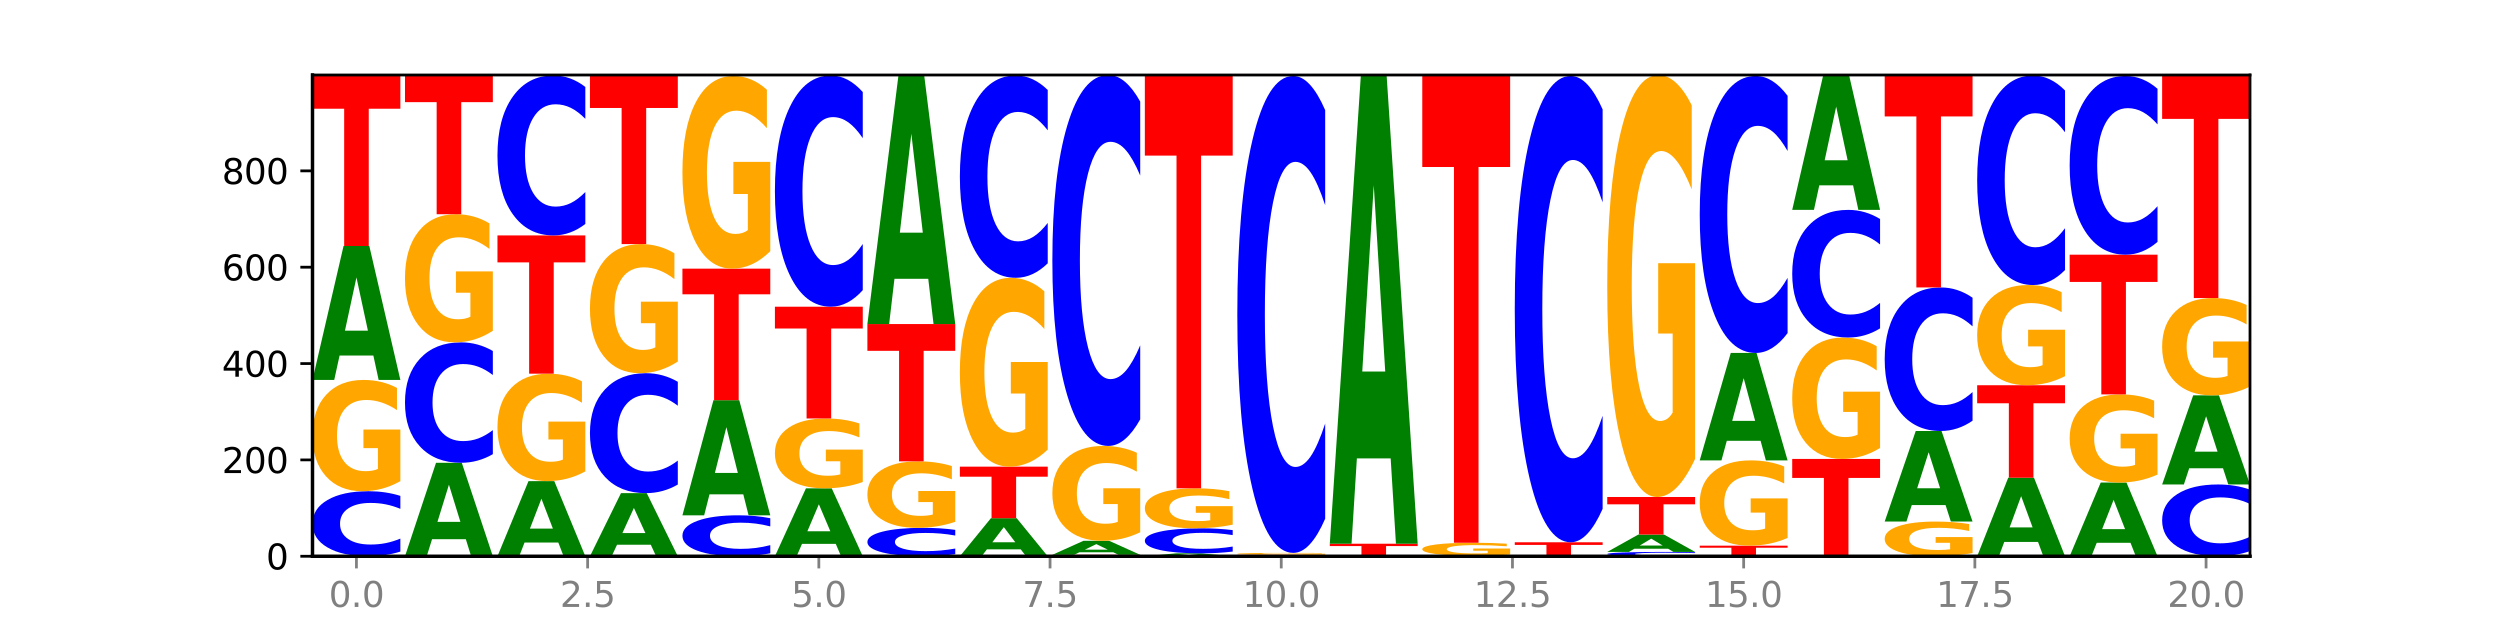 <?xml version="1.0" encoding="utf-8" standalone="no"?>
<!DOCTYPE svg PUBLIC "-//W3C//DTD SVG 1.1//EN"
  "http://www.w3.org/Graphics/SVG/1.1/DTD/svg11.dtd">
<svg xmlns:xlink="http://www.w3.org/1999/xlink" width="720pt" height="180pt" viewBox="0 0 720 180" xmlns="http://www.w3.org/2000/svg" version="1.1">
 <defs>
  <style type="text/css">*{stroke-linejoin: round; stroke-linecap: butt}</style>
 </defs>
 <g id="figure_1">
  <g id="patch_1">
   <path d="M 0 180 
L 720 180 
L 720 0 
L 0 0 
z
" style="fill: #ffffff"/>
  </g>
  <g id="axes_1">
   <g id="patch_2">
    <path d="M 90 160.2 
L 648 160.2 
L 648 21.6 
L 90 21.6 
z
" style="fill: #ffffff"/>
   </g>
   <g id="line2d_1">
    <path d="M 90 160.2 
L 648 160.2 
" clip-path="url(#pba2da76810)" style="fill: none; stroke: #000000; stroke-width: 0.5; stroke-linecap: square"/>
   </g>
   <g id="patch_3">
    <path d="M 115.303 158.857 
Q 113.187 159.523 110.898 159.86 
Q 108.609 160.2 106.116 160.2 
Q 98.683 160.2 94.341 157.677 
Q 90 155.155 90 150.841 
Q 90 146.512 94.341 143.993 
Q 98.683 141.47 106.116 141.47 
Q 108.609 141.47 110.898 141.811 
Q 113.187 142.147 115.303 142.813 
L 115.303 146.546 
Q 113.167 145.664 111.095 145.254 
Q 109.024 144.844 106.735 144.844 
Q 102.629 144.844 100.277 146.442 
Q 97.931 148.036 97.931 150.841 
Q 97.931 153.634 100.277 155.232 
Q 102.629 156.826 106.735 156.826 
Q 109.024 156.826 111.095 156.416 
Q 113.167 156.002 115.303 155.12 
L 115.303 158.857 
z
" clip-path="url(#pba2da76810)" style="fill: #0000ff"/>
   </g>
   <g id="patch_4">
    <path d="M 115.303 138.571 
Q 112.751 140.02 110.007 140.749 
Q 107.262 141.47 104.336 141.47 
Q 97.724 141.47 93.862 137.154 
Q 90 132.837 90 125.456 
Q 90 117.988 93.93 113.705 
Q 97.865 109.422 104.71 109.422 
Q 107.347 109.422 109.763 110.004 
Q 112.184 110.58 114.328 111.719 
L 114.328 118.107 
Q 112.116 116.644 109.927 115.923 
Q 107.738 115.194 105.538 115.194 
Q 101.466 115.194 99.26 117.856 
Q 97.054 120.511 97.054 125.456 
Q 97.054 130.355 99.181 133.029 
Q 101.308 135.697 105.22 135.697 
Q 106.287 135.697 107.2 135.545 
Q 108.113 135.386 108.838 135.055 
L 108.838 129.057 
L 104.67 129.057 
L 104.67 123.715 
L 115.303 123.715 
L 115.303 138.571 
z
" clip-path="url(#pba2da76810)" style="fill: #ffa600"/>
   </g>
   <g id="patch_5">
    <path d="M 107.527 102.395 
L 97.796 102.395 
L 96.26 109.422 
L 90 109.422 
L 98.94 70.852 
L 106.363 70.852 
L 115.303 109.422 
L 109.048 109.422 
L 107.527 102.395 
z
M 99.348 95.237 
L 105.96 95.237 
L 102.659 79.895 
L 99.348 95.237 
z
" clip-path="url(#pba2da76810)" style="fill: #008000"/>
   </g>
   <g id="patch_6">
    <path d="M 90 21.739 
L 115.303 21.739 
L 115.303 31.317 
L 106.2 31.317 
L 106.2 70.852 
L 99.121 70.852 
L 99.121 31.317 
L 90 31.317 
L 90 21.739 
z
" clip-path="url(#pba2da76810)" style="fill: #ff0000"/>
   </g>
   <g id="patch_7">
    <path d="M 134.162 155.297 
L 124.431 155.297 
L 122.895 160.2 
L 116.635 160.2 
L 125.574 133.285 
L 132.998 133.285 
L 141.938 160.2 
L 135.683 160.2 
L 134.162 155.297 
z
M 125.983 150.301 
L 132.595 150.301 
L 129.294 139.595 
L 125.983 150.301 
z
" clip-path="url(#pba2da76810)" style="fill: #008000"/>
   </g>
   <g id="patch_8">
    <path d="M 141.938 130.799 
Q 139.821 132.031 137.533 132.654 
Q 135.244 133.285 132.751 133.285 
Q 125.318 133.285 120.976 128.613 
Q 116.635 123.942 116.635 115.953 
Q 116.635 107.936 120.976 103.271 
Q 125.318 98.6 132.751 98.6 
Q 135.244 98.6 137.533 99.231 
Q 139.821 99.854 141.938 101.086 
L 141.938 108 
Q 139.802 106.367 137.73 105.607 
Q 135.658 104.848 133.37 104.848 
Q 129.264 104.848 126.912 107.807 
Q 124.566 110.759 124.566 115.953 
Q 124.566 121.126 126.912 124.085 
Q 129.264 127.037 133.37 127.037 
Q 135.658 127.037 137.73 126.278 
Q 139.802 125.511 141.938 123.877 
L 141.938 130.799 
z
" clip-path="url(#pba2da76810)" style="fill: #0000ff"/>
   </g>
   <g id="patch_9">
    <path d="M 141.938 95.261 
Q 139.386 96.93 136.641 97.769 
Q 133.897 98.6 130.971 98.6 
Q 124.358 98.6 120.497 93.63 
Q 116.635 88.659 116.635 80.159 
Q 116.635 71.56 120.565 66.628 
Q 124.5 61.695 131.345 61.695 
Q 133.982 61.695 136.398 62.366 
Q 138.819 63.03 140.963 64.341 
L 140.963 71.697 
Q 138.751 70.013 136.562 69.182 
Q 134.373 68.343 132.173 68.343 
Q 128.101 68.343 125.895 71.408 
Q 123.689 74.465 123.689 80.159 
Q 123.689 85.8 125.816 88.88 
Q 127.942 91.952 131.855 91.952 
Q 132.921 91.952 133.834 91.777 
Q 134.747 91.594 135.473 91.213 
L 135.473 84.306 
L 131.305 84.306 
L 131.305 78.154 
L 141.938 78.154 
L 141.938 95.261 
z
" clip-path="url(#pba2da76810)" style="fill: #ffa600"/>
   </g>
   <g id="patch_10">
    <path d="M 116.635 21.6 
L 141.938 21.6 
L 141.938 29.42 
L 132.835 29.42 
L 132.835 61.695 
L 125.756 61.695 
L 125.756 29.42 
L 116.635 29.42 
L 116.635 21.6 
z
" clip-path="url(#pba2da76810)" style="fill: #ff0000"/>
   </g>
   <g id="patch_11">
    <path d="M 160.797 156.257 
L 151.066 156.257 
L 149.53 160.2 
L 143.27 160.2 
L 152.209 138.557 
L 159.633 138.557 
L 168.573 160.2 
L 162.318 160.2 
L 160.797 156.257 
z
M 152.618 152.24 
L 159.23 152.24 
L 155.929 143.631 
L 152.618 152.24 
z
" clip-path="url(#pba2da76810)" style="fill: #008000"/>
   </g>
   <g id="patch_12">
    <path d="M 168.573 135.758 
Q 166.021 137.157 163.276 137.86 
Q 160.532 138.557 157.605 138.557 
Q 150.993 138.557 147.132 134.39 
Q 143.27 130.223 143.27 123.097 
Q 143.27 115.888 147.2 111.753 
Q 151.135 107.618 157.98 107.618 
Q 160.617 107.618 163.032 108.18 
Q 165.454 108.736 167.597 109.836 
L 167.597 116.003 
Q 165.386 114.591 163.197 113.894 
Q 161.008 113.191 158.808 113.191 
Q 154.736 113.191 152.53 115.76 
Q 150.324 118.323 150.324 123.097 
Q 150.324 127.826 152.451 130.408 
Q 154.577 132.984 158.49 132.984 
Q 159.556 132.984 160.469 132.837 
Q 161.382 132.683 162.108 132.364 
L 162.108 126.574 
L 157.94 126.574 
L 157.94 121.416 
L 168.573 121.416 
L 168.573 135.758 
z
" clip-path="url(#pba2da76810)" style="fill: #ffa600"/>
   </g>
   <g id="patch_13">
    <path d="M 143.27 67.8 
L 168.573 67.8 
L 168.573 75.566 
L 159.47 75.566 
L 159.47 107.618 
L 152.391 107.618 
L 152.391 75.566 
L 143.27 75.566 
L 143.27 67.8 
z
" clip-path="url(#pba2da76810)" style="fill: #ff0000"/>
   </g>
   <g id="patch_14">
    <path d="M 168.573 64.498 
Q 166.456 66.135 164.168 66.963 
Q 161.879 67.8 159.386 67.8 
Q 151.953 67.8 147.611 61.596 
Q 143.27 55.393 143.27 44.784 
Q 143.27 34.137 147.611 27.942 
Q 151.953 21.739 159.386 21.739 
Q 161.879 21.739 164.168 22.576 
Q 166.456 23.404 168.573 25.04 
L 168.573 34.222 
Q 166.437 32.053 164.365 31.044 
Q 162.293 30.036 160.005 30.036 
Q 155.899 30.036 153.546 33.965 
Q 151.2 37.885 151.2 44.784 
Q 151.2 51.653 153.546 55.583 
Q 155.899 59.503 160.005 59.503 
Q 162.293 59.503 164.365 58.495 
Q 166.437 57.476 168.573 55.307 
L 168.573 64.498 
z
" clip-path="url(#pba2da76810)" style="fill: #0000ff"/>
   </g>
   <g id="patch_15">
    <path d="M 187.432 156.889 
L 177.701 156.889 
L 176.164 160.2 
L 169.905 160.2 
L 178.844 142.025 
L 186.268 142.025 
L 195.208 160.2 
L 188.953 160.2 
L 187.432 156.889 
z
M 179.253 153.516 
L 185.864 153.516 
L 182.564 146.287 
L 179.253 153.516 
z
" clip-path="url(#pba2da76810)" style="fill: #008000"/>
   </g>
   <g id="patch_16">
    <path d="M 195.208 139.549 
Q 193.091 140.776 190.802 141.397 
Q 188.514 142.025 186.021 142.025 
Q 178.588 142.025 174.246 137.372 
Q 169.905 132.72 169.905 124.763 
Q 169.905 116.778 174.246 112.132 
Q 178.588 107.479 186.021 107.479 
Q 188.514 107.479 190.802 108.107 
Q 193.091 108.728 195.208 109.956 
L 195.208 116.842 
Q 193.072 115.215 191 114.458 
Q 188.928 113.702 186.639 113.702 
Q 182.534 113.702 180.181 116.649 
Q 177.835 119.589 177.835 124.763 
Q 177.835 129.915 180.181 132.862 
Q 182.534 135.803 186.639 135.803 
Q 188.928 135.803 191 135.046 
Q 193.072 134.283 195.208 132.656 
L 195.208 139.549 
z
" clip-path="url(#pba2da76810)" style="fill: #0000ff"/>
   </g>
   <g id="patch_17">
    <path d="M 195.208 104.115 
Q 192.656 105.797 189.911 106.642 
Q 187.166 107.479 184.24 107.479 
Q 177.628 107.479 173.766 102.472 
Q 169.905 97.464 169.905 88.9 
Q 169.905 80.236 173.834 75.267 
Q 177.77 70.297 184.615 70.297 
Q 187.252 70.297 189.667 70.973 
Q 192.089 71.641 194.232 72.962 
L 194.232 80.374 
Q 192.021 78.677 189.832 77.84 
Q 187.643 76.995 185.443 76.995 
Q 181.371 76.995 179.165 80.082 
Q 176.959 83.162 176.959 88.9 
Q 176.959 94.583 179.086 97.686 
Q 181.212 100.782 185.125 100.782 
Q 186.191 100.782 187.104 100.605 
Q 188.017 100.421 188.743 100.037 
L 188.743 93.078 
L 184.575 93.078 
L 184.575 86.88 
L 195.208 86.88 
L 195.208 104.115 
z
" clip-path="url(#pba2da76810)" style="fill: #ffa600"/>
   </g>
   <g id="patch_18">
    <path d="M 169.905 21.6 
L 195.208 21.6 
L 195.208 31.097 
L 186.104 31.097 
L 186.104 70.297 
L 179.025 70.297 
L 179.025 31.097 
L 169.905 31.097 
L 169.905 21.6 
z
" clip-path="url(#pba2da76810)" style="fill: #ff0000"/>
   </g>
   <g id="patch_19">
    <path d="M 221.842 159.355 
Q 219.726 159.774 217.437 159.986 
Q 215.149 160.2 212.656 160.2 
Q 205.222 160.2 200.881 158.612 
Q 196.539 157.023 196.539 154.307 
Q 196.539 151.581 200.881 149.995 
Q 205.222 148.407 212.656 148.407 
Q 215.149 148.407 217.437 148.622 
Q 219.726 148.834 221.842 149.253 
L 221.842 151.603 
Q 219.707 151.048 217.635 150.79 
Q 215.563 150.531 213.274 150.531 
Q 209.169 150.531 206.816 151.537 
Q 204.47 152.541 204.47 154.307 
Q 204.47 156.066 206.816 157.072 
Q 209.169 158.076 213.274 158.076 
Q 215.563 158.076 217.635 157.818 
Q 219.707 157.557 221.842 157.001 
L 221.842 159.355 
z
" clip-path="url(#pba2da76810)" style="fill: #0000ff"/>
   </g>
   <g id="patch_20">
    <path d="M 214.067 142.367 
L 204.336 142.367 
L 202.799 148.407 
L 196.539 148.407 
L 205.479 115.249 
L 212.903 115.249 
L 221.842 148.407 
L 215.588 148.407 
L 214.067 142.367 
z
M 205.888 136.213 
L 212.499 136.213 
L 209.199 123.023 
L 205.888 136.213 
z
" clip-path="url(#pba2da76810)" style="fill: #008000"/>
   </g>
   <g id="patch_21">
    <path d="M 196.539 77.373 
L 221.842 77.373 
L 221.842 84.76 
L 212.739 84.76 
L 212.739 115.249 
L 205.66 115.249 
L 205.66 84.76 
L 196.539 84.76 
L 196.539 77.373 
z
" clip-path="url(#pba2da76810)" style="fill: #ff0000"/>
   </g>
   <g id="patch_22">
    <path d="M 221.842 72.352 
Q 219.291 74.862 216.546 76.123 
Q 213.801 77.373 210.875 77.373 
Q 204.263 77.373 200.401 69.899 
Q 196.539 62.424 196.539 49.642 
Q 196.539 36.711 200.469 29.294 
Q 204.405 21.877 211.249 21.877 
Q 213.886 21.877 216.302 22.886 
Q 218.724 23.884 220.867 25.855 
L 220.867 36.918 
Q 218.655 34.384 216.467 33.135 
Q 214.278 31.874 212.077 31.874 
Q 208.006 31.874 205.8 36.482 
Q 203.594 41.079 203.594 49.642 
Q 203.594 58.126 205.72 62.757 
Q 207.847 67.377 211.76 67.377 
Q 212.826 67.377 213.739 67.113 
Q 214.652 66.838 215.378 66.265 
L 215.378 55.879 
L 211.21 55.879 
L 211.21 46.627 
L 221.842 46.627 
L 221.842 72.352 
z
" clip-path="url(#pba2da76810)" style="fill: #ffa600"/>
   </g>
   <g id="patch_23">
    <path d="M 240.702 156.636 
L 230.971 156.636 
L 229.434 160.2 
L 223.174 160.2 
L 232.114 140.638 
L 239.538 140.638 
L 248.477 160.2 
L 242.223 160.2 
L 240.702 156.636 
z
M 232.523 153.006 
L 239.134 153.006 
L 235.834 145.224 
L 232.523 153.006 
z
" clip-path="url(#pba2da76810)" style="fill: #008000"/>
   </g>
   <g id="patch_24">
    <path d="M 248.477 138.818 
Q 245.925 139.728 243.181 140.185 
Q 240.436 140.638 237.51 140.638 
Q 230.898 140.638 227.036 137.928 
Q 223.174 135.219 223.174 130.586 
Q 223.174 125.898 227.104 123.209 
Q 231.04 120.521 237.884 120.521 
Q 240.521 120.521 242.937 120.886 
Q 245.358 121.248 247.502 121.963 
L 247.502 125.973 
Q 245.29 125.054 243.101 124.601 
Q 240.912 124.144 238.712 124.144 
Q 234.641 124.144 232.435 125.815 
Q 230.229 127.481 230.229 130.586 
Q 230.229 133.661 232.355 135.339 
Q 234.482 137.014 238.395 137.014 
Q 239.461 137.014 240.374 136.919 
Q 241.287 136.819 242.013 136.611 
L 242.013 132.846 
L 237.845 132.846 
L 237.845 129.493 
L 248.477 129.493 
L 248.477 138.818 
z
" clip-path="url(#pba2da76810)" style="fill: #ffa600"/>
   </g>
   <g id="patch_25">
    <path d="M 223.174 88.333 
L 248.477 88.333 
L 248.477 94.611 
L 239.374 94.611 
L 239.374 120.521 
L 232.295 120.521 
L 232.295 94.611 
L 223.174 94.611 
L 223.174 88.333 
z
" clip-path="url(#pba2da76810)" style="fill: #ff0000"/>
   </g>
   <g id="patch_26">
    <path d="M 248.477 83.56 
Q 246.361 85.926 244.072 87.123 
Q 241.783 88.333 239.291 88.333 
Q 231.857 88.333 227.516 79.364 
Q 223.174 70.395 223.174 55.057 
Q 223.174 39.663 227.516 30.708 
Q 231.857 21.739 239.291 21.739 
Q 241.783 21.739 244.072 22.949 
Q 246.361 24.146 248.477 26.512 
L 248.477 39.787 
Q 246.342 36.651 244.27 35.192 
Q 242.198 33.734 239.909 33.734 
Q 235.803 33.734 233.451 39.416 
Q 231.105 45.083 231.105 55.057 
Q 231.105 64.989 233.451 70.67 
Q 235.803 76.338 239.909 76.338 
Q 242.198 76.338 244.27 74.88 
Q 246.342 73.408 248.477 70.271 
L 248.477 83.56 
z
" clip-path="url(#pba2da76810)" style="fill: #0000ff"/>
   </g>
   <g id="patch_27">
    <path d="M 275.112 159.613 
Q 272.996 159.904 270.707 160.051 
Q 268.418 160.2 265.926 160.2 
Q 258.492 160.2 254.151 159.098 
Q 249.809 157.995 249.809 156.11 
Q 249.809 154.218 254.151 153.117 
Q 258.492 152.014 265.926 152.014 
Q 268.418 152.014 270.707 152.163 
Q 272.996 152.31 275.112 152.601 
L 275.112 154.233 
Q 272.976 153.847 270.905 153.668 
Q 268.833 153.489 266.544 153.489 
Q 262.438 153.489 260.086 154.187 
Q 257.74 154.884 257.74 156.11 
Q 257.74 157.331 260.086 158.029 
Q 262.438 158.726 266.544 158.726 
Q 268.833 158.726 270.905 158.546 
Q 272.976 158.365 275.112 157.98 
L 275.112 159.613 
z
" clip-path="url(#pba2da76810)" style="fill: #0000ff"/>
   </g>
   <g id="patch_28">
    <path d="M 275.112 150.282 
Q 272.56 151.148 269.816 151.583 
Q 267.071 152.014 264.145 152.014 
Q 257.533 152.014 253.671 149.436 
Q 249.809 146.857 249.809 142.447 
Q 249.809 137.986 253.739 135.427 
Q 257.674 132.868 264.519 132.868 
Q 267.156 132.868 269.572 133.217 
Q 271.993 133.561 274.137 134.241 
L 274.137 138.057 
Q 271.925 137.183 269.736 136.752 
Q 267.547 136.317 265.347 136.317 
Q 261.275 136.317 259.069 137.907 
Q 256.864 139.493 256.864 142.447 
Q 256.864 145.374 258.99 146.972 
Q 261.117 148.566 265.029 148.566 
Q 266.096 148.566 267.009 148.475 
Q 267.922 148.38 268.647 148.182 
L 268.647 144.599 
L 264.479 144.599 
L 264.479 141.407 
L 275.112 141.407 
L 275.112 150.282 
z
" clip-path="url(#pba2da76810)" style="fill: #ffa600"/>
   </g>
   <g id="patch_29">
    <path d="M 249.809 93.328 
L 275.112 93.328 
L 275.112 101.039 
L 266.009 101.039 
L 266.009 132.868 
L 258.93 132.868 
L 258.93 101.039 
L 249.809 101.039 
L 249.809 93.328 
z
" clip-path="url(#pba2da76810)" style="fill: #ff0000"/>
   </g>
   <g id="patch_30">
    <path d="M 267.337 80.287 
L 257.605 80.287 
L 256.069 93.328 
L 249.809 93.328 
L 258.749 21.739 
L 266.173 21.739 
L 275.112 93.328 
L 268.858 93.328 
L 267.337 80.287 
z
M 259.157 67 
L 265.769 67 
L 262.468 38.524 
L 259.157 67 
z
" clip-path="url(#pba2da76810)" style="fill: #008000"/>
   </g>
   <g id="patch_31">
    <path d="M 293.971 158.203 
L 284.24 158.203 
L 282.704 160.2 
L 276.444 160.2 
L 285.384 149.24 
L 292.807 149.24 
L 301.747 160.2 
L 295.492 160.2 
L 293.971 158.203 
z
M 285.792 156.169 
L 292.404 156.169 
L 289.103 151.809 
L 285.792 156.169 
z
" clip-path="url(#pba2da76810)" style="fill: #008000"/>
   </g>
   <g id="patch_32">
    <path d="M 276.444 134.395 
L 301.747 134.395 
L 301.747 137.29 
L 292.644 137.29 
L 292.644 149.24 
L 285.565 149.24 
L 285.565 137.29 
L 276.444 137.29 
L 276.444 134.395 
z
" clip-path="url(#pba2da76810)" style="fill: #ff0000"/>
   </g>
   <g id="patch_33">
    <path d="M 301.747 129.474 
Q 299.195 131.934 296.45 133.17 
Q 293.706 134.395 290.78 134.395 
Q 284.168 134.395 280.306 127.07 
Q 276.444 119.745 276.444 107.219 
Q 276.444 94.546 280.374 87.278 
Q 284.309 80.009 291.154 80.009 
Q 293.791 80.009 296.207 80.998 
Q 298.628 81.975 300.772 83.907 
L 300.772 94.749 
Q 298.56 92.266 296.371 91.041 
Q 294.182 89.805 291.982 89.805 
Q 287.91 89.805 285.704 94.322 
Q 283.498 98.827 283.498 107.219 
Q 283.498 115.532 285.625 120.071 
Q 287.751 124.598 291.664 124.598 
Q 292.73 124.598 293.643 124.34 
Q 294.556 124.07 295.282 123.508 
L 295.282 113.33 
L 291.114 113.33 
L 291.114 104.264 
L 301.747 104.264 
L 301.747 129.474 
z
" clip-path="url(#pba2da76810)" style="fill: #ffa600"/>
   </g>
   <g id="patch_34">
    <path d="M 301.747 75.832 
Q 299.63 77.903 297.342 78.95 
Q 295.053 80.009 292.56 80.009 
Q 285.127 80.009 280.785 72.161 
Q 276.444 64.313 276.444 50.892 
Q 276.444 37.423 280.785 29.587 
Q 285.127 21.739 292.56 21.739 
Q 295.053 21.739 297.342 22.798 
Q 299.63 23.845 301.747 25.916 
L 301.747 37.531 
Q 299.611 34.787 297.539 33.511 
Q 295.467 32.235 293.179 32.235 
Q 289.073 32.235 286.721 37.206 
Q 284.375 42.165 284.375 50.892 
Q 284.375 59.583 286.721 64.554 
Q 289.073 69.513 293.179 69.513 
Q 295.467 69.513 297.539 68.237 
Q 299.611 66.949 301.747 64.205 
L 301.747 75.832 
z
" clip-path="url(#pba2da76810)" style="fill: #0000ff"/>
   </g>
   <g id="patch_35">
    <path d="M 303.079 159.784 
L 328.382 159.784 
L 328.382 159.865 
L 319.279 159.865 
L 319.279 160.2 
L 312.2 160.2 
L 312.2 159.865 
L 303.079 159.865 
L 303.079 159.784 
z
" clip-path="url(#pba2da76810)" style="fill: #ff0000"/>
   </g>
   <g id="patch_36">
    <path d="M 320.606 159.051 
L 310.875 159.051 
L 309.339 159.784 
L 303.079 159.784 
L 312.018 155.76 
L 319.442 155.76 
L 328.382 159.784 
L 322.127 159.784 
L 320.606 159.051 
z
M 312.427 158.304 
L 319.039 158.304 
L 315.738 156.704 
L 312.427 158.304 
z
" clip-path="url(#pba2da76810)" style="fill: #008000"/>
   </g>
   <g id="patch_37">
    <path d="M 328.382 153.287 
Q 325.83 154.524 323.085 155.145 
Q 320.341 155.76 317.415 155.76 
Q 310.802 155.76 306.941 152.079 
Q 303.079 148.398 303.079 142.103 
Q 303.079 135.735 307.009 132.082 
Q 310.944 128.429 317.789 128.429 
Q 320.426 128.429 322.841 128.926 
Q 325.263 129.417 327.406 130.388 
L 327.406 135.836 
Q 325.195 134.588 323.006 133.973 
Q 320.817 133.352 318.617 133.352 
Q 314.545 133.352 312.339 135.622 
Q 310.133 137.886 310.133 142.103 
Q 310.133 146.281 312.26 148.562 
Q 314.386 150.837 318.299 150.837 
Q 319.365 150.837 320.278 150.707 
Q 321.191 150.572 321.917 150.29 
L 321.917 145.174 
L 317.749 145.174 
L 317.749 140.618 
L 328.382 140.618 
L 328.382 153.287 
z
" clip-path="url(#pba2da76810)" style="fill: #ffa600"/>
   </g>
   <g id="patch_38">
    <path d="M 328.382 120.771 
Q 326.265 124.567 323.977 126.487 
Q 321.688 128.429 319.195 128.429 
Q 311.762 128.429 307.42 114.041 
Q 303.079 99.653 303.079 75.048 
Q 303.079 50.354 307.42 35.988 
Q 311.762 21.6 319.195 21.6 
Q 321.688 21.6 323.977 23.542 
Q 326.265 25.462 328.382 29.257 
L 328.382 50.553 
Q 326.246 45.521 324.174 43.182 
Q 322.102 40.843 319.814 40.843 
Q 315.708 40.843 313.356 49.957 
Q 311.009 59.049 311.009 75.048 
Q 311.009 90.98 313.356 100.094 
Q 315.708 109.186 319.814 109.186 
Q 322.102 109.186 324.174 106.847 
Q 326.246 104.486 328.382 99.454 
L 328.382 120.771 
z
" clip-path="url(#pba2da76810)" style="fill: #0000ff"/>
   </g>
   <g id="patch_39">
    <path d="M 347.241 160.048 
L 337.51 160.048 
L 335.973 160.2 
L 329.714 160.2 
L 338.653 159.368 
L 346.077 159.368 
L 355.017 160.2 
L 348.762 160.2 
L 347.241 160.048 
z
M 339.062 159.894 
L 345.674 159.894 
L 342.373 159.563 
L 339.062 159.894 
z
" clip-path="url(#pba2da76810)" style="fill: #008000"/>
   </g>
   <g id="patch_40">
    <path d="M 355.017 158.85 
Q 352.9 159.107 350.611 159.236 
Q 348.323 159.368 345.83 159.368 
Q 338.397 159.368 334.055 158.396 
Q 329.714 157.424 329.714 155.763 
Q 329.714 154.095 334.055 153.125 
Q 338.397 152.153 345.83 152.153 
Q 348.323 152.153 350.611 152.284 
Q 352.9 152.414 355.017 152.67 
L 355.017 154.108 
Q 352.881 153.769 350.809 153.611 
Q 348.737 153.453 346.448 153.453 
Q 342.343 153.453 339.99 154.068 
Q 337.644 154.682 337.644 155.763 
Q 337.644 156.839 339.99 157.454 
Q 342.343 158.068 346.448 158.068 
Q 348.737 158.068 350.809 157.91 
Q 352.881 157.751 355.017 157.411 
L 355.017 158.85 
z
" clip-path="url(#pba2da76810)" style="fill: #0000ff"/>
   </g>
   <g id="patch_41">
    <path d="M 355.017 151.111 
Q 352.465 151.632 349.72 151.894 
Q 346.976 152.153 344.049 152.153 
Q 337.437 152.153 333.575 150.602 
Q 329.714 149.051 329.714 146.399 
Q 329.714 143.716 333.643 142.177 
Q 337.579 140.638 344.424 140.638 
Q 347.061 140.638 349.476 140.847 
Q 351.898 141.054 354.041 141.463 
L 354.041 143.759 
Q 351.83 143.233 349.641 142.974 
Q 347.452 142.712 345.252 142.712 
Q 341.18 142.712 338.974 143.668 
Q 336.768 144.622 336.768 146.399 
Q 336.768 148.159 338.895 149.12 
Q 341.021 150.079 344.934 150.079 
Q 346 150.079 346.913 150.024 
Q 347.826 149.967 348.552 149.848 
L 348.552 147.693 
L 344.384 147.693 
L 344.384 145.773 
L 355.017 145.773 
L 355.017 151.111 
z
" clip-path="url(#pba2da76810)" style="fill: #ffa600"/>
   </g>
   <g id="patch_42">
    <path d="M 329.714 21.6 
L 355.017 21.6 
L 355.017 44.816 
L 345.913 44.816 
L 345.913 140.638 
L 338.834 140.638 
L 338.834 44.816 
L 329.714 44.816 
L 329.714 21.6 
z
" clip-path="url(#pba2da76810)" style="fill: #ff0000"/>
   </g>
   <g id="patch_43">
    <path d="M 373.876 160.175 
L 364.145 160.175 
L 362.608 160.2 
L 356.348 160.2 
L 365.288 160.061 
L 372.712 160.061 
L 381.652 160.2 
L 375.397 160.2 
L 373.876 160.175 
z
M 365.697 160.149 
L 372.308 160.149 
L 369.008 160.094 
L 365.697 160.149 
z
" clip-path="url(#pba2da76810)" style="fill: #008000"/>
   </g>
   <g id="patch_44">
    <path d="M 356.348 159.784 
L 381.652 159.784 
L 381.652 159.838 
L 372.548 159.838 
L 372.548 160.061 
L 365.469 160.061 
L 365.469 159.838 
L 356.348 159.838 
L 356.348 159.784 
z
" clip-path="url(#pba2da76810)" style="fill: #ff0000"/>
   </g>
   <g id="patch_45">
    <path d="M 381.652 159.734 
Q 379.1 159.759 376.355 159.771 
Q 373.61 159.784 370.684 159.784 
Q 364.072 159.784 360.21 159.709 
Q 356.348 159.634 356.348 159.506 
Q 356.348 159.377 360.278 159.303 
Q 364.214 159.229 371.058 159.229 
Q 373.695 159.229 376.111 159.239 
Q 378.533 159.249 380.676 159.269 
L 380.676 159.379 
Q 378.465 159.354 376.276 159.341 
Q 374.087 159.329 371.886 159.329 
Q 367.815 159.329 365.609 159.375 
Q 363.403 159.421 363.403 159.506 
Q 363.403 159.591 365.529 159.638 
Q 367.656 159.684 371.569 159.684 
Q 372.635 159.684 373.548 159.681 
Q 374.461 159.678 375.187 159.673 
L 375.187 159.569 
L 371.019 159.569 
L 371.019 159.476 
L 381.652 159.476 
L 381.652 159.734 
z
" clip-path="url(#pba2da76810)" style="fill: #ffa600"/>
   </g>
   <g id="patch_46">
    <path d="M 381.652 149.384 
Q 379.535 154.264 377.246 156.732 
Q 374.958 159.229 372.465 159.229 
Q 365.031 159.229 360.69 140.73 
Q 356.348 122.231 356.348 90.596 
Q 356.348 58.847 360.69 40.376 
Q 365.031 21.877 372.465 21.877 
Q 374.958 21.877 377.246 24.374 
Q 379.535 26.843 381.652 31.723 
L 381.652 59.102 
Q 379.516 52.633 377.444 49.626 
Q 375.372 46.618 373.083 46.618 
Q 368.978 46.618 366.625 58.336 
Q 364.279 70.026 364.279 90.596 
Q 364.279 111.081 366.625 122.799 
Q 368.978 134.488 373.083 134.488 
Q 375.372 134.488 377.444 131.481 
Q 379.516 128.445 381.652 121.976 
L 381.652 149.384 
z
" clip-path="url(#pba2da76810)" style="fill: #0000ff"/>
   </g>
   <g id="patch_47">
    <path d="M 408.286 160.187 
Q 405.735 160.194 402.99 160.197 
Q 400.245 160.2 397.319 160.2 
Q 390.707 160.2 386.845 160.181 
Q 382.983 160.163 382.983 160.131 
Q 382.983 160.098 386.913 160.08 
Q 390.849 160.061 397.693 160.061 
Q 400.33 160.061 402.746 160.064 
Q 405.167 160.066 407.311 160.071 
L 407.311 160.099 
Q 405.099 160.093 402.91 160.089 
Q 400.722 160.086 398.521 160.086 
Q 394.45 160.086 392.244 160.098 
Q 390.038 160.109 390.038 160.131 
Q 390.038 160.152 392.164 160.163 
Q 394.291 160.175 398.204 160.175 
Q 399.27 160.175 400.183 160.174 
Q 401.096 160.174 401.822 160.172 
L 401.822 160.146 
L 397.654 160.146 
L 397.654 160.123 
L 408.286 160.123 
L 408.286 160.187 
z
" clip-path="url(#pba2da76810)" style="fill: #ffa600"/>
   </g>
   <g id="patch_48">
    <path d="M 382.983 156.593 
L 408.286 156.593 
L 408.286 157.269 
L 399.183 157.269 
L 399.183 160.061 
L 392.104 160.061 
L 392.104 157.269 
L 382.983 157.269 
L 382.983 156.593 
z
" clip-path="url(#pba2da76810)" style="fill: #ff0000"/>
   </g>
   <g id="patch_49">
    <path d="M 400.511 132.027 
L 390.78 132.027 
L 389.243 156.593 
L 382.983 156.593 
L 391.923 21.739 
L 399.347 21.739 
L 408.286 156.593 
L 402.032 156.593 
L 400.511 132.027 
z
M 392.332 106.998 
L 398.943 106.998 
L 395.643 53.357 
L 392.332 106.998 
z
" clip-path="url(#pba2da76810)" style="fill: #008000"/>
   </g>
   <g id="patch_50">
    <path d="M 427.146 160.175 
L 417.414 160.175 
L 415.878 160.2 
L 409.618 160.2 
L 418.558 160.061 
L 425.982 160.061 
L 434.921 160.2 
L 428.667 160.2 
L 427.146 160.175 
z
M 418.966 160.149 
L 425.578 160.149 
L 422.277 160.094 
L 418.966 160.149 
z
" clip-path="url(#pba2da76810)" style="fill: #008000"/>
   </g>
   <g id="patch_51">
    <path d="M 434.921 159.722 
Q 432.369 159.892 429.625 159.977 
Q 426.88 160.061 423.954 160.061 
Q 417.342 160.061 413.48 159.557 
Q 409.618 159.052 409.618 158.189 
Q 409.618 157.317 413.548 156.816 
Q 417.484 156.315 424.328 156.315 
Q 426.965 156.315 429.381 156.383 
Q 431.802 156.451 433.946 156.584 
L 433.946 157.331 
Q 431.734 157.16 429.545 157.075 
Q 427.356 156.99 425.156 156.99 
Q 421.084 156.99 418.879 157.301 
Q 416.673 157.611 416.673 158.189 
Q 416.673 158.762 418.799 159.075 
Q 420.926 159.387 424.839 159.387 
Q 425.905 159.387 426.818 159.369 
Q 427.731 159.35 428.457 159.311 
L 428.457 158.61 
L 424.288 158.61 
L 424.288 157.986 
L 434.921 157.986 
L 434.921 159.722 
z
" clip-path="url(#pba2da76810)" style="fill: #ffa600"/>
   </g>
   <g id="patch_52">
    <path d="M 409.618 21.877 
L 434.921 21.877 
L 434.921 48.097 
L 425.818 48.097 
L 425.818 156.315 
L 418.739 156.315 
L 418.739 48.097 
L 409.618 48.097 
L 409.618 21.877 
z
" clip-path="url(#pba2da76810)" style="fill: #ff0000"/>
   </g>
   <g id="patch_53">
    <path d="M 461.556 160.187 
Q 459.004 160.194 456.26 160.197 
Q 453.515 160.2 450.589 160.2 
Q 443.977 160.2 440.115 160.181 
Q 436.253 160.163 436.253 160.131 
Q 436.253 160.098 440.183 160.08 
Q 444.118 160.061 450.963 160.061 
Q 453.6 160.061 456.016 160.064 
Q 458.437 160.066 460.581 160.071 
L 460.581 160.099 
Q 458.369 160.093 456.18 160.089 
Q 453.991 160.086 451.791 160.086 
Q 447.719 160.086 445.513 160.098 
Q 443.307 160.109 443.307 160.131 
Q 443.307 160.152 445.434 160.163 
Q 447.561 160.175 451.473 160.175 
Q 452.54 160.175 453.453 160.174 
Q 454.366 160.174 455.091 160.172 
L 455.091 160.146 
L 450.923 160.146 
L 450.923 160.123 
L 461.556 160.123 
L 461.556 160.187 
z
" clip-path="url(#pba2da76810)" style="fill: #ffa600"/>
   </g>
   <g id="patch_54">
    <path d="M 436.253 156.177 
L 461.556 156.177 
L 461.556 156.934 
L 452.453 156.934 
L 452.453 160.061 
L 445.374 160.061 
L 445.374 156.934 
L 436.253 156.934 
L 436.253 156.177 
z
" clip-path="url(#pba2da76810)" style="fill: #ff0000"/>
   </g>
   <g id="patch_55">
    <path d="M 461.556 146.55 
Q 459.44 151.322 457.151 153.735 
Q 454.862 156.177 452.369 156.177 
Q 444.936 156.177 440.594 138.089 
Q 436.253 120.001 436.253 89.069 
Q 436.253 58.025 440.594 39.965 
Q 444.936 21.877 452.369 21.877 
Q 454.862 21.877 457.151 24.319 
Q 459.44 26.732 461.556 31.504 
L 461.556 58.275 
Q 459.42 51.95 457.348 49.009 
Q 455.277 46.069 452.988 46.069 
Q 448.882 46.069 446.53 57.526 
Q 444.184 68.956 444.184 89.069 
Q 444.184 109.098 446.53 120.556 
Q 448.882 131.986 452.988 131.986 
Q 455.277 131.986 457.348 129.045 
Q 459.42 126.076 461.556 119.751 
L 461.556 146.55 
z
" clip-path="url(#pba2da76810)" style="fill: #0000ff"/>
   </g>
   <g id="patch_56">
    <path d="M 488.191 160.11 
Q 486.074 160.155 483.786 160.177 
Q 481.497 160.2 479.004 160.2 
Q 471.571 160.2 467.229 160.032 
Q 462.888 159.864 462.888 159.576 
Q 462.888 159.287 467.229 159.12 
Q 471.571 158.951 479.004 158.951 
Q 481.497 158.951 483.786 158.974 
Q 486.074 158.996 488.191 159.041 
L 488.191 159.29 
Q 486.055 159.231 483.983 159.204 
Q 481.911 159.176 479.623 159.176 
Q 475.517 159.176 473.165 159.283 
Q 470.819 159.389 470.819 159.576 
Q 470.819 159.762 473.165 159.869 
Q 475.517 159.975 479.623 159.975 
Q 481.911 159.975 483.983 159.948 
Q 486.055 159.92 488.191 159.861 
L 488.191 160.11 
z
" clip-path="url(#pba2da76810)" style="fill: #0000ff"/>
   </g>
   <g id="patch_57">
    <path d="M 480.415 158.041 
L 470.684 158.041 
L 469.148 158.951 
L 462.888 158.951 
L 471.827 153.957 
L 479.251 153.957 
L 488.191 158.951 
L 481.936 158.951 
L 480.415 158.041 
z
M 472.236 157.115 
L 478.848 157.115 
L 475.547 155.128 
L 472.236 157.115 
z
" clip-path="url(#pba2da76810)" style="fill: #008000"/>
   </g>
   <g id="patch_58">
    <path d="M 462.888 143.135 
L 488.191 143.135 
L 488.191 145.246 
L 479.088 145.246 
L 479.088 153.957 
L 472.009 153.957 
L 472.009 145.246 
L 462.888 145.246 
L 462.888 143.135 
z
" clip-path="url(#pba2da76810)" style="fill: #ff0000"/>
   </g>
   <g id="patch_59">
    <path d="M 488.191 132.139 
Q 485.639 137.637 482.894 140.399 
Q 480.15 143.135 477.224 143.135 
Q 470.611 143.135 466.75 126.766 
Q 462.888 110.398 462.888 82.405 
Q 462.888 54.086 466.818 37.843 
Q 470.753 21.6 477.598 21.6 
Q 480.235 21.6 482.651 23.809 
Q 485.072 25.993 487.216 30.312 
L 487.216 54.538 
Q 485.004 48.99 482.815 46.253 
Q 480.626 43.492 478.426 43.492 
Q 474.354 43.492 472.148 53.584 
Q 469.942 63.652 469.942 82.405 
Q 469.942 100.983 472.069 111.126 
Q 474.195 121.243 478.108 121.243 
Q 479.174 121.243 480.087 120.666 
Q 481 120.063 481.726 118.808 
L 481.726 96.063 
L 477.558 96.063 
L 477.558 75.803 
L 488.191 75.803 
L 488.191 132.139 
z
" clip-path="url(#pba2da76810)" style="fill: #ffa600"/>
   </g>
   <g id="patch_60">
    <path d="M 489.523 157.148 
L 514.826 157.148 
L 514.826 157.743 
L 505.723 157.743 
L 505.723 160.2 
L 498.644 160.2 
L 498.644 157.743 
L 489.523 157.743 
L 489.523 157.148 
z
" clip-path="url(#pba2da76810)" style="fill: #ff0000"/>
   </g>
   <g id="patch_61">
    <path d="M 514.826 154.926 
Q 512.274 156.037 509.529 156.595 
Q 506.785 157.148 503.858 157.148 
Q 497.246 157.148 493.384 153.84 
Q 489.523 150.533 489.523 144.877 
Q 489.523 139.155 493.453 135.873 
Q 497.388 132.591 504.233 132.591 
Q 506.87 132.591 509.285 133.037 
Q 511.707 133.479 513.85 134.351 
L 513.85 139.246 
Q 511.639 138.125 509.45 137.572 
Q 507.261 137.014 505.061 137.014 
Q 500.989 137.014 498.783 139.054 
Q 496.577 141.088 496.577 144.877 
Q 496.577 148.631 498.704 150.68 
Q 500.83 152.724 504.743 152.724 
Q 505.809 152.724 506.722 152.608 
Q 507.635 152.486 508.361 152.232 
L 508.361 147.637 
L 504.193 147.637 
L 504.193 143.543 
L 514.826 143.543 
L 514.826 154.926 
z
" clip-path="url(#pba2da76810)" style="fill: #ffa600"/>
   </g>
   <g id="patch_62">
    <path d="M 507.05 126.955 
L 497.319 126.955 
L 495.782 132.591 
L 489.523 132.591 
L 498.462 101.652 
L 505.886 101.652 
L 514.826 132.591 
L 508.571 132.591 
L 507.05 126.955 
z
M 498.871 121.213 
L 505.483 121.213 
L 502.182 108.906 
L 498.871 121.213 
z
" clip-path="url(#pba2da76810)" style="fill: #008000"/>
   </g>
   <g id="patch_63">
    <path d="M 514.826 95.934 
Q 512.709 98.768 510.421 100.202 
Q 508.132 101.652 505.639 101.652 
Q 498.206 101.652 493.864 90.908 
Q 489.523 80.164 489.523 61.79 
Q 489.523 43.35 493.864 32.622 
Q 498.206 21.877 505.639 21.877 
Q 508.132 21.877 510.421 23.328 
Q 512.709 24.761 514.826 27.596 
L 514.826 43.498 
Q 512.69 39.741 510.618 37.994 
Q 508.546 36.247 506.258 36.247 
Q 502.152 36.247 499.799 43.053 
Q 497.453 49.842 497.453 61.79 
Q 497.453 73.687 499.799 80.493 
Q 502.152 87.283 506.258 87.283 
Q 508.546 87.283 510.618 85.536 
Q 512.69 83.773 514.826 80.015 
L 514.826 95.934 
z
" clip-path="url(#pba2da76810)" style="fill: #0000ff"/>
   </g>
   <g id="patch_64">
    <path d="M 516.158 132.175 
L 541.461 132.175 
L 541.461 137.64 
L 532.357 137.64 
L 532.357 160.2 
L 525.278 160.2 
L 525.278 137.64 
L 516.158 137.64 
L 516.158 132.175 
z
" clip-path="url(#pba2da76810)" style="fill: #ff0000"/>
   </g>
   <g id="patch_65">
    <path d="M 541.461 129.011 
Q 538.909 130.593 536.164 131.388 
Q 533.419 132.175 530.493 132.175 
Q 523.881 132.175 520.019 127.466 
Q 516.158 122.757 516.158 114.705 
Q 516.158 106.558 520.087 101.885 
Q 524.023 97.213 530.868 97.213 
Q 533.504 97.213 535.92 97.848 
Q 538.342 98.476 540.485 99.719 
L 540.485 106.688 
Q 538.274 105.092 536.085 104.305 
Q 533.896 103.51 531.696 103.51 
Q 527.624 103.51 525.418 106.414 
Q 523.212 109.31 523.212 114.705 
Q 523.212 120.049 525.339 122.967 
Q 527.465 125.877 531.378 125.877 
Q 532.444 125.877 533.357 125.711 
Q 534.27 125.538 534.996 125.177 
L 534.996 118.633 
L 530.828 118.633 
L 530.828 112.805 
L 541.461 112.805 
L 541.461 129.011 
z
" clip-path="url(#pba2da76810)" style="fill: #ffa600"/>
   </g>
   <g id="patch_66">
    <path d="M 541.461 94.577 
Q 539.344 95.884 537.055 96.544 
Q 534.767 97.213 532.274 97.213 
Q 524.841 97.213 520.499 92.261 
Q 516.158 87.309 516.158 78.841 
Q 516.158 70.343 520.499 65.399 
Q 524.841 60.447 532.274 60.447 
Q 534.767 60.447 537.055 61.115 
Q 539.344 61.776 541.461 63.082 
L 541.461 70.411 
Q 539.325 68.679 537.253 67.874 
Q 535.181 67.069 532.892 67.069 
Q 528.787 67.069 526.434 70.206 
Q 524.088 73.335 524.088 78.841 
Q 524.088 84.324 526.434 87.461 
Q 528.787 90.59 532.892 90.59 
Q 535.181 90.59 537.253 89.785 
Q 539.325 88.972 541.461 87.241 
L 541.461 94.577 
z
" clip-path="url(#pba2da76810)" style="fill: #0000ff"/>
   </g>
   <g id="patch_67">
    <path d="M 533.685 53.37 
L 523.954 53.37 
L 522.417 60.447 
L 516.158 60.447 
L 525.097 21.6 
L 532.521 21.6 
L 541.461 60.447 
L 535.206 60.447 
L 533.685 53.37 
z
M 525.506 46.16 
L 532.117 46.16 
L 528.817 30.708 
L 525.506 46.16 
z
" clip-path="url(#pba2da76810)" style="fill: #008000"/>
   </g>
   <g id="patch_68">
    <path d="M 568.095 159.296 
Q 565.544 159.748 562.799 159.975 
Q 560.054 160.2 557.128 160.2 
Q 550.516 160.2 546.654 158.855 
Q 542.792 157.509 542.792 155.209 
Q 542.792 152.881 546.722 151.546 
Q 550.658 150.211 557.502 150.211 
Q 560.139 150.211 562.555 150.392 
Q 564.977 150.572 567.12 150.927 
L 567.12 152.918 
Q 564.908 152.462 562.72 152.237 
Q 560.531 152.01 558.33 152.01 
Q 554.259 152.01 552.053 152.84 
Q 549.847 153.667 549.847 155.209 
Q 549.847 156.735 551.973 157.569 
Q 554.1 158.401 558.013 158.401 
Q 559.079 158.401 559.992 158.353 
Q 560.905 158.304 561.631 158.201 
L 561.631 156.331 
L 557.463 156.331 
L 557.463 154.666 
L 568.095 154.666 
L 568.095 159.296 
z
" clip-path="url(#pba2da76810)" style="fill: #ffa600"/>
   </g>
   <g id="patch_69">
    <path d="M 560.32 145.459 
L 550.589 145.459 
L 549.052 150.211 
L 542.792 150.211 
L 551.732 124.128 
L 559.156 124.128 
L 568.095 150.211 
L 561.841 150.211 
L 560.32 145.459 
z
M 552.141 140.618 
L 558.752 140.618 
L 555.452 130.243 
L 552.141 140.618 
z
" clip-path="url(#pba2da76810)" style="fill: #008000"/>
   </g>
   <g id="patch_70">
    <path d="M 568.095 121.164 
Q 565.979 122.633 563.69 123.376 
Q 561.402 124.128 558.909 124.128 
Q 551.475 124.128 547.134 118.56 
Q 542.792 112.991 542.792 103.469 
Q 542.792 93.912 547.134 88.352 
Q 551.475 82.784 558.909 82.784 
Q 561.402 82.784 563.69 83.535 
Q 565.979 84.278 568.095 85.747 
L 568.095 93.989 
Q 565.96 92.042 563.888 91.136 
Q 561.816 90.231 559.527 90.231 
Q 555.422 90.231 553.069 93.758 
Q 550.723 97.277 550.723 103.469 
Q 550.723 109.635 553.069 113.162 
Q 555.422 116.681 559.527 116.681 
Q 561.816 116.681 563.888 115.775 
Q 565.96 114.862 568.095 112.914 
L 568.095 121.164 
z
" clip-path="url(#pba2da76810)" style="fill: #0000ff"/>
   </g>
   <g id="patch_71">
    <path d="M 542.792 21.6 
L 568.095 21.6 
L 568.095 33.533 
L 558.992 33.533 
L 558.992 82.784 
L 551.913 82.784 
L 551.913 33.533 
L 542.792 33.533 
L 542.792 21.6 
z
" clip-path="url(#pba2da76810)" style="fill: #ff0000"/>
   </g>
   <g id="patch_72">
    <path d="M 586.955 156.08 
L 577.224 156.08 
L 575.687 160.2 
L 569.427 160.2 
L 578.367 137.586 
L 585.791 137.586 
L 594.73 160.2 
L 588.476 160.2 
L 586.955 156.08 
z
M 578.776 151.883 
L 585.387 151.883 
L 582.087 142.888 
L 578.776 151.883 
z
" clip-path="url(#pba2da76810)" style="fill: #008000"/>
   </g>
   <g id="patch_73">
    <path d="M 569.427 110.948 
L 594.73 110.948 
L 594.73 116.143 
L 585.627 116.143 
L 585.627 137.586 
L 578.548 137.586 
L 578.548 116.143 
L 569.427 116.143 
L 569.427 110.948 
z
" clip-path="url(#pba2da76810)" style="fill: #ff0000"/>
   </g>
   <g id="patch_74">
    <path d="M 594.73 108.337 
Q 592.178 109.642 589.434 110.298 
Q 586.689 110.948 583.763 110.948 
Q 577.151 110.948 573.289 107.061 
Q 569.427 103.174 569.427 96.528 
Q 569.427 89.804 573.357 85.947 
Q 577.293 82.09 584.137 82.09 
Q 586.774 82.09 589.19 82.615 
Q 591.611 83.133 593.755 84.159 
L 593.755 89.911 
Q 591.543 88.594 589.354 87.944 
Q 587.165 87.288 584.965 87.288 
Q 580.894 87.288 578.688 89.685 
Q 576.482 92.075 576.482 96.528 
Q 576.482 100.939 578.608 103.347 
Q 580.735 105.75 584.648 105.75 
Q 585.714 105.75 586.627 105.613 
Q 587.54 105.47 588.266 105.171 
L 588.266 99.771 
L 584.098 99.771 
L 584.098 94.96 
L 594.73 94.96 
L 594.73 108.337 
z
" clip-path="url(#pba2da76810)" style="fill: #ffa600"/>
   </g>
   <g id="patch_75">
    <path d="M 594.73 77.764 
Q 592.614 79.908 590.325 80.993 
Q 588.036 82.09 585.544 82.09 
Q 578.11 82.09 573.769 73.962 
Q 569.427 65.833 569.427 51.933 
Q 569.427 37.983 573.769 29.867 
Q 578.11 21.739 585.544 21.739 
Q 588.036 21.739 590.325 22.836 
Q 592.614 23.92 594.73 26.065 
L 594.73 38.095 
Q 592.595 35.253 590.523 33.931 
Q 588.451 32.61 586.162 32.61 
Q 582.056 32.61 579.704 37.758 
Q 577.358 42.895 577.358 51.933 
Q 577.358 60.934 579.704 66.083 
Q 582.056 71.219 586.162 71.219 
Q 588.451 71.219 590.523 69.898 
Q 592.595 68.564 594.73 65.721 
L 594.73 77.764 
z
" clip-path="url(#pba2da76810)" style="fill: #0000ff"/>
   </g>
   <g id="patch_76">
    <path d="M 613.59 156.333 
L 603.858 156.333 
L 602.322 160.2 
L 596.062 160.2 
L 605.002 138.973 
L 612.426 138.973 
L 621.365 160.2 
L 615.111 160.2 
L 613.59 156.333 
z
M 605.41 152.393 
L 612.022 152.393 
L 608.721 143.95 
L 605.41 152.393 
z
" clip-path="url(#pba2da76810)" style="fill: #008000"/>
   </g>
   <g id="patch_77">
    <path d="M 621.365 136.676 
Q 618.813 137.824 616.069 138.401 
Q 613.324 138.973 610.398 138.973 
Q 603.786 138.973 599.924 135.553 
Q 596.062 132.134 596.062 126.286 
Q 596.062 120.37 599.992 116.977 
Q 603.927 113.584 610.772 113.584 
Q 613.409 113.584 615.825 114.045 
Q 618.246 114.502 620.39 115.404 
L 620.39 120.465 
Q 618.178 119.306 615.989 118.734 
Q 613.8 118.157 611.6 118.157 
Q 607.528 118.157 605.322 120.265 
Q 603.117 122.369 603.117 126.286 
Q 603.117 130.167 605.243 132.286 
Q 607.37 134.4 611.282 134.4 
Q 612.349 134.4 613.262 134.279 
Q 614.175 134.153 614.9 133.891 
L 614.9 129.139 
L 610.732 129.139 
L 610.732 124.907 
L 621.365 124.907 
L 621.365 136.676 
z
" clip-path="url(#pba2da76810)" style="fill: #ffa600"/>
   </g>
   <g id="patch_78">
    <path d="M 596.062 73.35 
L 621.365 73.35 
L 621.365 81.196 
L 612.262 81.196 
L 612.262 113.584 
L 605.183 113.584 
L 605.183 81.196 
L 596.062 81.196 
L 596.062 73.35 
z
" clip-path="url(#pba2da76810)" style="fill: #ff0000"/>
   </g>
   <g id="patch_79">
    <path d="M 621.365 69.66 
Q 619.249 71.489 616.96 72.414 
Q 614.671 73.35 612.179 73.35 
Q 604.745 73.35 600.404 66.417 
Q 596.062 59.485 596.062 47.629 
Q 596.062 35.732 600.404 28.81 
Q 604.745 21.877 612.179 21.877 
Q 614.671 21.877 616.96 22.813 
Q 619.249 23.738 621.365 25.567 
L 621.365 35.827 
Q 619.229 33.403 617.158 32.276 
Q 615.086 31.149 612.797 31.149 
Q 608.691 31.149 606.339 35.54 
Q 603.993 39.921 603.993 47.629 
Q 603.993 55.306 606.339 59.697 
Q 608.691 64.078 612.797 64.078 
Q 615.086 64.078 617.158 62.951 
Q 619.229 61.813 621.365 59.389 
L 621.365 69.66 
z
" clip-path="url(#pba2da76810)" style="fill: #0000ff"/>
   </g>
   <g id="patch_80">
    <path d="M 648 158.718 
Q 645.883 159.453 643.595 159.824 
Q 641.306 160.2 638.813 160.2 
Q 631.38 160.2 627.038 157.416 
Q 622.697 154.632 622.697 149.87 
Q 622.697 145.092 627.038 142.312 
Q 631.38 139.528 638.813 139.528 
Q 641.306 139.528 643.595 139.904 
Q 645.883 140.275 648 141.01 
L 648 145.13 
Q 645.864 144.157 643.792 143.704 
Q 641.72 143.252 639.432 143.252 
Q 635.326 143.252 632.974 145.015 
Q 630.628 146.774 630.628 149.87 
Q 630.628 152.953 632.974 154.717 
Q 635.326 156.476 639.432 156.476 
Q 641.72 156.476 643.792 156.024 
Q 645.864 155.567 648 154.593 
L 648 158.718 
z
" clip-path="url(#pba2da76810)" style="fill: #0000ff"/>
   </g>
   <g id="patch_81">
    <path d="M 640.224 134.852 
L 630.493 134.852 
L 628.957 139.528 
L 622.697 139.528 
L 631.637 113.861 
L 639.06 113.861 
L 648 139.528 
L 641.745 139.528 
L 640.224 134.852 
z
M 632.045 130.089 
L 638.657 130.089 
L 635.356 119.879 
L 632.045 130.089 
z
" clip-path="url(#pba2da76810)" style="fill: #008000"/>
   </g>
   <g id="patch_82">
    <path d="M 648 111.326 
Q 645.448 112.593 642.703 113.23 
Q 639.959 113.861 637.033 113.861 
Q 630.421 113.861 626.559 110.087 
Q 622.697 106.312 622.697 99.857 
Q 622.697 93.327 626.627 89.582 
Q 630.562 85.836 637.407 85.836 
Q 640.044 85.836 642.46 86.345 
Q 644.881 86.849 647.025 87.845 
L 647.025 93.431 
Q 644.813 92.152 642.624 91.521 
Q 640.435 90.884 638.235 90.884 
Q 634.163 90.884 631.957 93.211 
Q 629.751 95.533 629.751 99.857 
Q 629.751 104.141 631.878 106.48 
Q 634.004 108.813 637.917 108.813 
Q 638.983 108.813 639.896 108.68 
Q 640.809 108.541 641.535 108.252 
L 641.535 103.007 
L 637.367 103.007 
L 637.367 98.335 
L 648 98.335 
L 648 111.326 
z
" clip-path="url(#pba2da76810)" style="fill: #ffa600"/>
   </g>
   <g id="patch_83">
    <path d="M 622.697 21.739 
L 648 21.739 
L 648 34.239 
L 638.897 34.239 
L 638.897 85.836 
L 631.818 85.836 
L 631.818 34.239 
L 622.697 34.239 
L 622.697 21.739 
z
" clip-path="url(#pba2da76810)" style="fill: #ff0000"/>
   </g>
   <g id="matplotlib.axis_1">
    <g id="xtick_1">
     <g id="line2d_2">
      <defs>
       <path id="m4c4a6ac5ac" d="M 0 0 
L 0 3.5 
" style="stroke: #808080; stroke-width: 0.8"/>
      </defs>
      <g>
       <use xlink:href="#m4c4a6ac5ac" x="102.652" y="160.2" style="fill: #808080; stroke: #808080; stroke-width: 0.8"/>
      </g>
     </g>
     <g id="text_1">
      <!-- 0.0 -->
      <g style="fill: #808080" transform="translate(94.7 174.798) scale(0.1 -0.1)">
       <defs>
        <path id="DejaVuSans-30" d="M 2034 4250 
Q 1547 4250 1301 3770 
Q 1056 3291 1056 2328 
Q 1056 1369 1301 889 
Q 1547 409 2034 409 
Q 2525 409 2770 889 
Q 3016 1369 3016 2328 
Q 3016 3291 2770 3770 
Q 2525 4250 2034 4250 
z
M 2034 4750 
Q 2819 4750 3233 4129 
Q 3647 3509 3647 2328 
Q 3647 1150 3233 529 
Q 2819 -91 2034 -91 
Q 1250 -91 836 529 
Q 422 1150 422 2328 
Q 422 3509 836 4129 
Q 1250 4750 2034 4750 
z
" transform="scale(0.016)"/>
        <path id="DejaVuSans-2e" d="M 684 794 
L 1344 794 
L 1344 0 
L 684 0 
L 684 794 
z
" transform="scale(0.016)"/>
       </defs>
       <use xlink:href="#DejaVuSans-30"/>
       <use xlink:href="#DejaVuSans-2e" x="63.623"/>
       <use xlink:href="#DejaVuSans-30" x="95.41"/>
      </g>
     </g>
    </g>
    <g id="xtick_2">
     <g id="line2d_3">
      <g>
       <use xlink:href="#m4c4a6ac5ac" x="169.239" y="160.2" style="fill: #808080; stroke: #808080; stroke-width: 0.8"/>
      </g>
     </g>
     <g id="text_2">
      <!-- 2.5 -->
      <g style="fill: #808080" transform="translate(161.287 174.798) scale(0.1 -0.1)">
       <defs>
        <path id="DejaVuSans-32" d="M 1228 531 
L 3431 531 
L 3431 0 
L 469 0 
L 469 531 
Q 828 903 1448 1529 
Q 2069 2156 2228 2338 
Q 2531 2678 2651 2914 
Q 2772 3150 2772 3378 
Q 2772 3750 2511 3984 
Q 2250 4219 1831 4219 
Q 1534 4219 1204 4116 
Q 875 4013 500 3803 
L 500 4441 
Q 881 4594 1212 4672 
Q 1544 4750 1819 4750 
Q 2544 4750 2975 4387 
Q 3406 4025 3406 3419 
Q 3406 3131 3298 2873 
Q 3191 2616 2906 2266 
Q 2828 2175 2409 1742 
Q 1991 1309 1228 531 
z
" transform="scale(0.016)"/>
        <path id="DejaVuSans-35" d="M 691 4666 
L 3169 4666 
L 3169 4134 
L 1269 4134 
L 1269 2991 
Q 1406 3038 1543 3061 
Q 1681 3084 1819 3084 
Q 2600 3084 3056 2656 
Q 3513 2228 3513 1497 
Q 3513 744 3044 326 
Q 2575 -91 1722 -91 
Q 1428 -91 1123 -41 
Q 819 9 494 109 
L 494 744 
Q 775 591 1075 516 
Q 1375 441 1709 441 
Q 2250 441 2565 725 
Q 2881 1009 2881 1497 
Q 2881 1984 2565 2268 
Q 2250 2553 1709 2553 
Q 1456 2553 1204 2497 
Q 953 2441 691 2322 
L 691 4666 
z
" transform="scale(0.016)"/>
       </defs>
       <use xlink:href="#DejaVuSans-32"/>
       <use xlink:href="#DejaVuSans-2e" x="63.623"/>
       <use xlink:href="#DejaVuSans-35" x="95.41"/>
      </g>
     </g>
    </g>
    <g id="xtick_3">
     <g id="line2d_4">
      <g>
       <use xlink:href="#m4c4a6ac5ac" x="235.826" y="160.2" style="fill: #808080; stroke: #808080; stroke-width: 0.8"/>
      </g>
     </g>
     <g id="text_3">
      <!-- 5.0 -->
      <g style="fill: #808080" transform="translate(227.874 174.798) scale(0.1 -0.1)">
       <use xlink:href="#DejaVuSans-35"/>
       <use xlink:href="#DejaVuSans-2e" x="63.623"/>
       <use xlink:href="#DejaVuSans-30" x="95.41"/>
      </g>
     </g>
    </g>
    <g id="xtick_4">
     <g id="line2d_5">
      <g>
       <use xlink:href="#m4c4a6ac5ac" x="302.413" y="160.2" style="fill: #808080; stroke: #808080; stroke-width: 0.8"/>
      </g>
     </g>
     <g id="text_4">
      <!-- 7.5 -->
      <g style="fill: #808080" transform="translate(294.461 174.798) scale(0.1 -0.1)">
       <defs>
        <path id="DejaVuSans-37" d="M 525 4666 
L 3525 4666 
L 3525 4397 
L 1831 0 
L 1172 0 
L 2766 4134 
L 525 4134 
L 525 4666 
z
" transform="scale(0.016)"/>
       </defs>
       <use xlink:href="#DejaVuSans-37"/>
       <use xlink:href="#DejaVuSans-2e" x="63.623"/>
       <use xlink:href="#DejaVuSans-35" x="95.41"/>
      </g>
     </g>
    </g>
    <g id="xtick_5">
     <g id="line2d_6">
      <g>
       <use xlink:href="#m4c4a6ac5ac" x="369" y="160.2" style="fill: #808080; stroke: #808080; stroke-width: 0.8"/>
      </g>
     </g>
     <g id="text_5">
      <!-- 10.0 -->
      <g style="fill: #808080" transform="translate(357.867 174.798) scale(0.1 -0.1)">
       <defs>
        <path id="DejaVuSans-31" d="M 794 531 
L 1825 531 
L 1825 4091 
L 703 3866 
L 703 4441 
L 1819 4666 
L 2450 4666 
L 2450 531 
L 3481 531 
L 3481 0 
L 794 0 
L 794 531 
z
" transform="scale(0.016)"/>
       </defs>
       <use xlink:href="#DejaVuSans-31"/>
       <use xlink:href="#DejaVuSans-30" x="63.623"/>
       <use xlink:href="#DejaVuSans-2e" x="127.246"/>
       <use xlink:href="#DejaVuSans-30" x="159.033"/>
      </g>
     </g>
    </g>
    <g id="xtick_6">
     <g id="line2d_7">
      <g>
       <use xlink:href="#m4c4a6ac5ac" x="435.587" y="160.2" style="fill: #808080; stroke: #808080; stroke-width: 0.8"/>
      </g>
     </g>
     <g id="text_6">
      <!-- 12.5 -->
      <g style="fill: #808080" transform="translate(424.454 174.798) scale(0.1 -0.1)">
       <use xlink:href="#DejaVuSans-31"/>
       <use xlink:href="#DejaVuSans-32" x="63.623"/>
       <use xlink:href="#DejaVuSans-2e" x="127.246"/>
       <use xlink:href="#DejaVuSans-35" x="159.033"/>
      </g>
     </g>
    </g>
    <g id="xtick_7">
     <g id="line2d_8">
      <g>
       <use xlink:href="#m4c4a6ac5ac" x="502.174" y="160.2" style="fill: #808080; stroke: #808080; stroke-width: 0.8"/>
      </g>
     </g>
     <g id="text_7">
      <!-- 15.0 -->
      <g style="fill: #808080" transform="translate(491.041 174.798) scale(0.1 -0.1)">
       <use xlink:href="#DejaVuSans-31"/>
       <use xlink:href="#DejaVuSans-35" x="63.623"/>
       <use xlink:href="#DejaVuSans-2e" x="127.246"/>
       <use xlink:href="#DejaVuSans-30" x="159.033"/>
      </g>
     </g>
    </g>
    <g id="xtick_8">
     <g id="line2d_9">
      <g>
       <use xlink:href="#m4c4a6ac5ac" x="568.761" y="160.2" style="fill: #808080; stroke: #808080; stroke-width: 0.8"/>
      </g>
     </g>
     <g id="text_8">
      <!-- 17.5 -->
      <g style="fill: #808080" transform="translate(557.629 174.798) scale(0.1 -0.1)">
       <use xlink:href="#DejaVuSans-31"/>
       <use xlink:href="#DejaVuSans-37" x="63.623"/>
       <use xlink:href="#DejaVuSans-2e" x="127.246"/>
       <use xlink:href="#DejaVuSans-35" x="159.033"/>
      </g>
     </g>
    </g>
    <g id="xtick_9">
     <g id="line2d_10">
      <g>
       <use xlink:href="#m4c4a6ac5ac" x="635.348" y="160.2" style="fill: #808080; stroke: #808080; stroke-width: 0.8"/>
      </g>
     </g>
     <g id="text_9">
      <!-- 20.0 -->
      <g style="fill: #808080" transform="translate(624.216 174.798) scale(0.1 -0.1)">
       <use xlink:href="#DejaVuSans-32"/>
       <use xlink:href="#DejaVuSans-30" x="63.623"/>
       <use xlink:href="#DejaVuSans-2e" x="127.246"/>
       <use xlink:href="#DejaVuSans-30" x="159.033"/>
      </g>
     </g>
    </g>
   </g>
   <g id="matplotlib.axis_2">
    <g id="ytick_1">
     <g id="line2d_11">
      <defs>
       <path id="m66dfb9b163" d="M 0 0 
L -3.5 0 
" style="stroke: #000000; stroke-width: 0.8"/>
      </defs>
      <g>
       <use xlink:href="#m66dfb9b163" x="90" y="160.2" style="stroke: #000000; stroke-width: 0.8"/>
      </g>
     </g>
     <g id="text_10">
      <!-- 0 -->
      <g transform="translate(76.638 163.999) scale(0.1 -0.1)">
       <use xlink:href="#DejaVuSans-30"/>
      </g>
     </g>
    </g>
    <g id="ytick_2">
     <g id="line2d_12">
      <g>
       <use xlink:href="#m66dfb9b163" x="90" y="132.452" style="stroke: #000000; stroke-width: 0.8"/>
      </g>
     </g>
     <g id="text_11">
      <!-- 200 -->
      <g transform="translate(63.913 136.251) scale(0.1 -0.1)">
       <use xlink:href="#DejaVuSans-32"/>
       <use xlink:href="#DejaVuSans-30" x="63.623"/>
       <use xlink:href="#DejaVuSans-30" x="127.246"/>
      </g>
     </g>
    </g>
    <g id="ytick_3">
     <g id="line2d_13">
      <g>
       <use xlink:href="#m66dfb9b163" x="90" y="104.705" style="stroke: #000000; stroke-width: 0.8"/>
      </g>
     </g>
     <g id="text_12">
      <!-- 400 -->
      <g transform="translate(63.913 108.504) scale(0.1 -0.1)">
       <defs>
        <path id="DejaVuSans-34" d="M 2419 4116 
L 825 1625 
L 2419 1625 
L 2419 4116 
z
M 2253 4666 
L 3047 4666 
L 3047 1625 
L 3713 1625 
L 3713 1100 
L 3047 1100 
L 3047 0 
L 2419 0 
L 2419 1100 
L 313 1100 
L 313 1709 
L 2253 4666 
z
" transform="scale(0.016)"/>
       </defs>
       <use xlink:href="#DejaVuSans-34"/>
       <use xlink:href="#DejaVuSans-30" x="63.623"/>
       <use xlink:href="#DejaVuSans-30" x="127.246"/>
      </g>
     </g>
    </g>
    <g id="ytick_4">
     <g id="line2d_14">
      <g>
       <use xlink:href="#m66dfb9b163" x="90" y="76.957" style="stroke: #000000; stroke-width: 0.8"/>
      </g>
     </g>
     <g id="text_13">
      <!-- 600 -->
      <g transform="translate(63.913 80.756) scale(0.1 -0.1)">
       <defs>
        <path id="DejaVuSans-36" d="M 2113 2584 
Q 1688 2584 1439 2293 
Q 1191 2003 1191 1497 
Q 1191 994 1439 701 
Q 1688 409 2113 409 
Q 2538 409 2786 701 
Q 3034 994 3034 1497 
Q 3034 2003 2786 2293 
Q 2538 2584 2113 2584 
z
M 3366 4563 
L 3366 3988 
Q 3128 4100 2886 4159 
Q 2644 4219 2406 4219 
Q 1781 4219 1451 3797 
Q 1122 3375 1075 2522 
Q 1259 2794 1537 2939 
Q 1816 3084 2150 3084 
Q 2853 3084 3261 2657 
Q 3669 2231 3669 1497 
Q 3669 778 3244 343 
Q 2819 -91 2113 -91 
Q 1303 -91 875 529 
Q 447 1150 447 2328 
Q 447 3434 972 4092 
Q 1497 4750 2381 4750 
Q 2619 4750 2861 4703 
Q 3103 4656 3366 4563 
z
" transform="scale(0.016)"/>
       </defs>
       <use xlink:href="#DejaVuSans-36"/>
       <use xlink:href="#DejaVuSans-30" x="63.623"/>
       <use xlink:href="#DejaVuSans-30" x="127.246"/>
      </g>
     </g>
    </g>
    <g id="ytick_5">
     <g id="line2d_15">
      <g>
       <use xlink:href="#m66dfb9b163" x="90" y="49.209" style="stroke: #000000; stroke-width: 0.8"/>
      </g>
     </g>
     <g id="text_14">
      <!-- 800 -->
      <g transform="translate(63.913 53.008) scale(0.1 -0.1)">
       <defs>
        <path id="DejaVuSans-38" d="M 2034 2216 
Q 1584 2216 1326 1975 
Q 1069 1734 1069 1313 
Q 1069 891 1326 650 
Q 1584 409 2034 409 
Q 2484 409 2743 651 
Q 3003 894 3003 1313 
Q 3003 1734 2745 1975 
Q 2488 2216 2034 2216 
z
M 1403 2484 
Q 997 2584 770 2862 
Q 544 3141 544 3541 
Q 544 4100 942 4425 
Q 1341 4750 2034 4750 
Q 2731 4750 3128 4425 
Q 3525 4100 3525 3541 
Q 3525 3141 3298 2862 
Q 3072 2584 2669 2484 
Q 3125 2378 3379 2068 
Q 3634 1759 3634 1313 
Q 3634 634 3220 271 
Q 2806 -91 2034 -91 
Q 1263 -91 848 271 
Q 434 634 434 1313 
Q 434 1759 690 2068 
Q 947 2378 1403 2484 
z
M 1172 3481 
Q 1172 3119 1398 2916 
Q 1625 2713 2034 2713 
Q 2441 2713 2670 2916 
Q 2900 3119 2900 3481 
Q 2900 3844 2670 4047 
Q 2441 4250 2034 4250 
Q 1625 4250 1398 4047 
Q 1172 3844 1172 3481 
z
" transform="scale(0.016)"/>
       </defs>
       <use xlink:href="#DejaVuSans-38"/>
       <use xlink:href="#DejaVuSans-30" x="63.623"/>
       <use xlink:href="#DejaVuSans-30" x="127.246"/>
      </g>
     </g>
    </g>
   </g>
   <g id="patch_84">
    <path d="M 90 160.2 
L 90 21.6 
" style="fill: none; stroke: #000000; stroke-linejoin: miter; stroke-linecap: square"/>
   </g>
   <g id="patch_85">
    <path d="M 648 160.2 
L 648 21.6 
" style="fill: none; stroke: #000000; stroke-width: 0.8; stroke-linejoin: miter; stroke-linecap: square"/>
   </g>
   <g id="patch_86">
    <path d="M 90 160.2 
L 648 160.2 
" style="fill: none; stroke: #000000; stroke-linejoin: miter; stroke-linecap: square"/>
   </g>
   <g id="patch_87">
    <path d="M 90 21.6 
L 648 21.6 
" style="fill: none; stroke: #000000; stroke-width: 0.8; stroke-linejoin: miter; stroke-linecap: square"/>
   </g>
  </g>
 </g>
 <defs>
  <clipPath id="pba2da76810">
   <rect x="90" y="21.6" width="558" height="138.6"/>
  </clipPath>
 </defs>
</svg>
